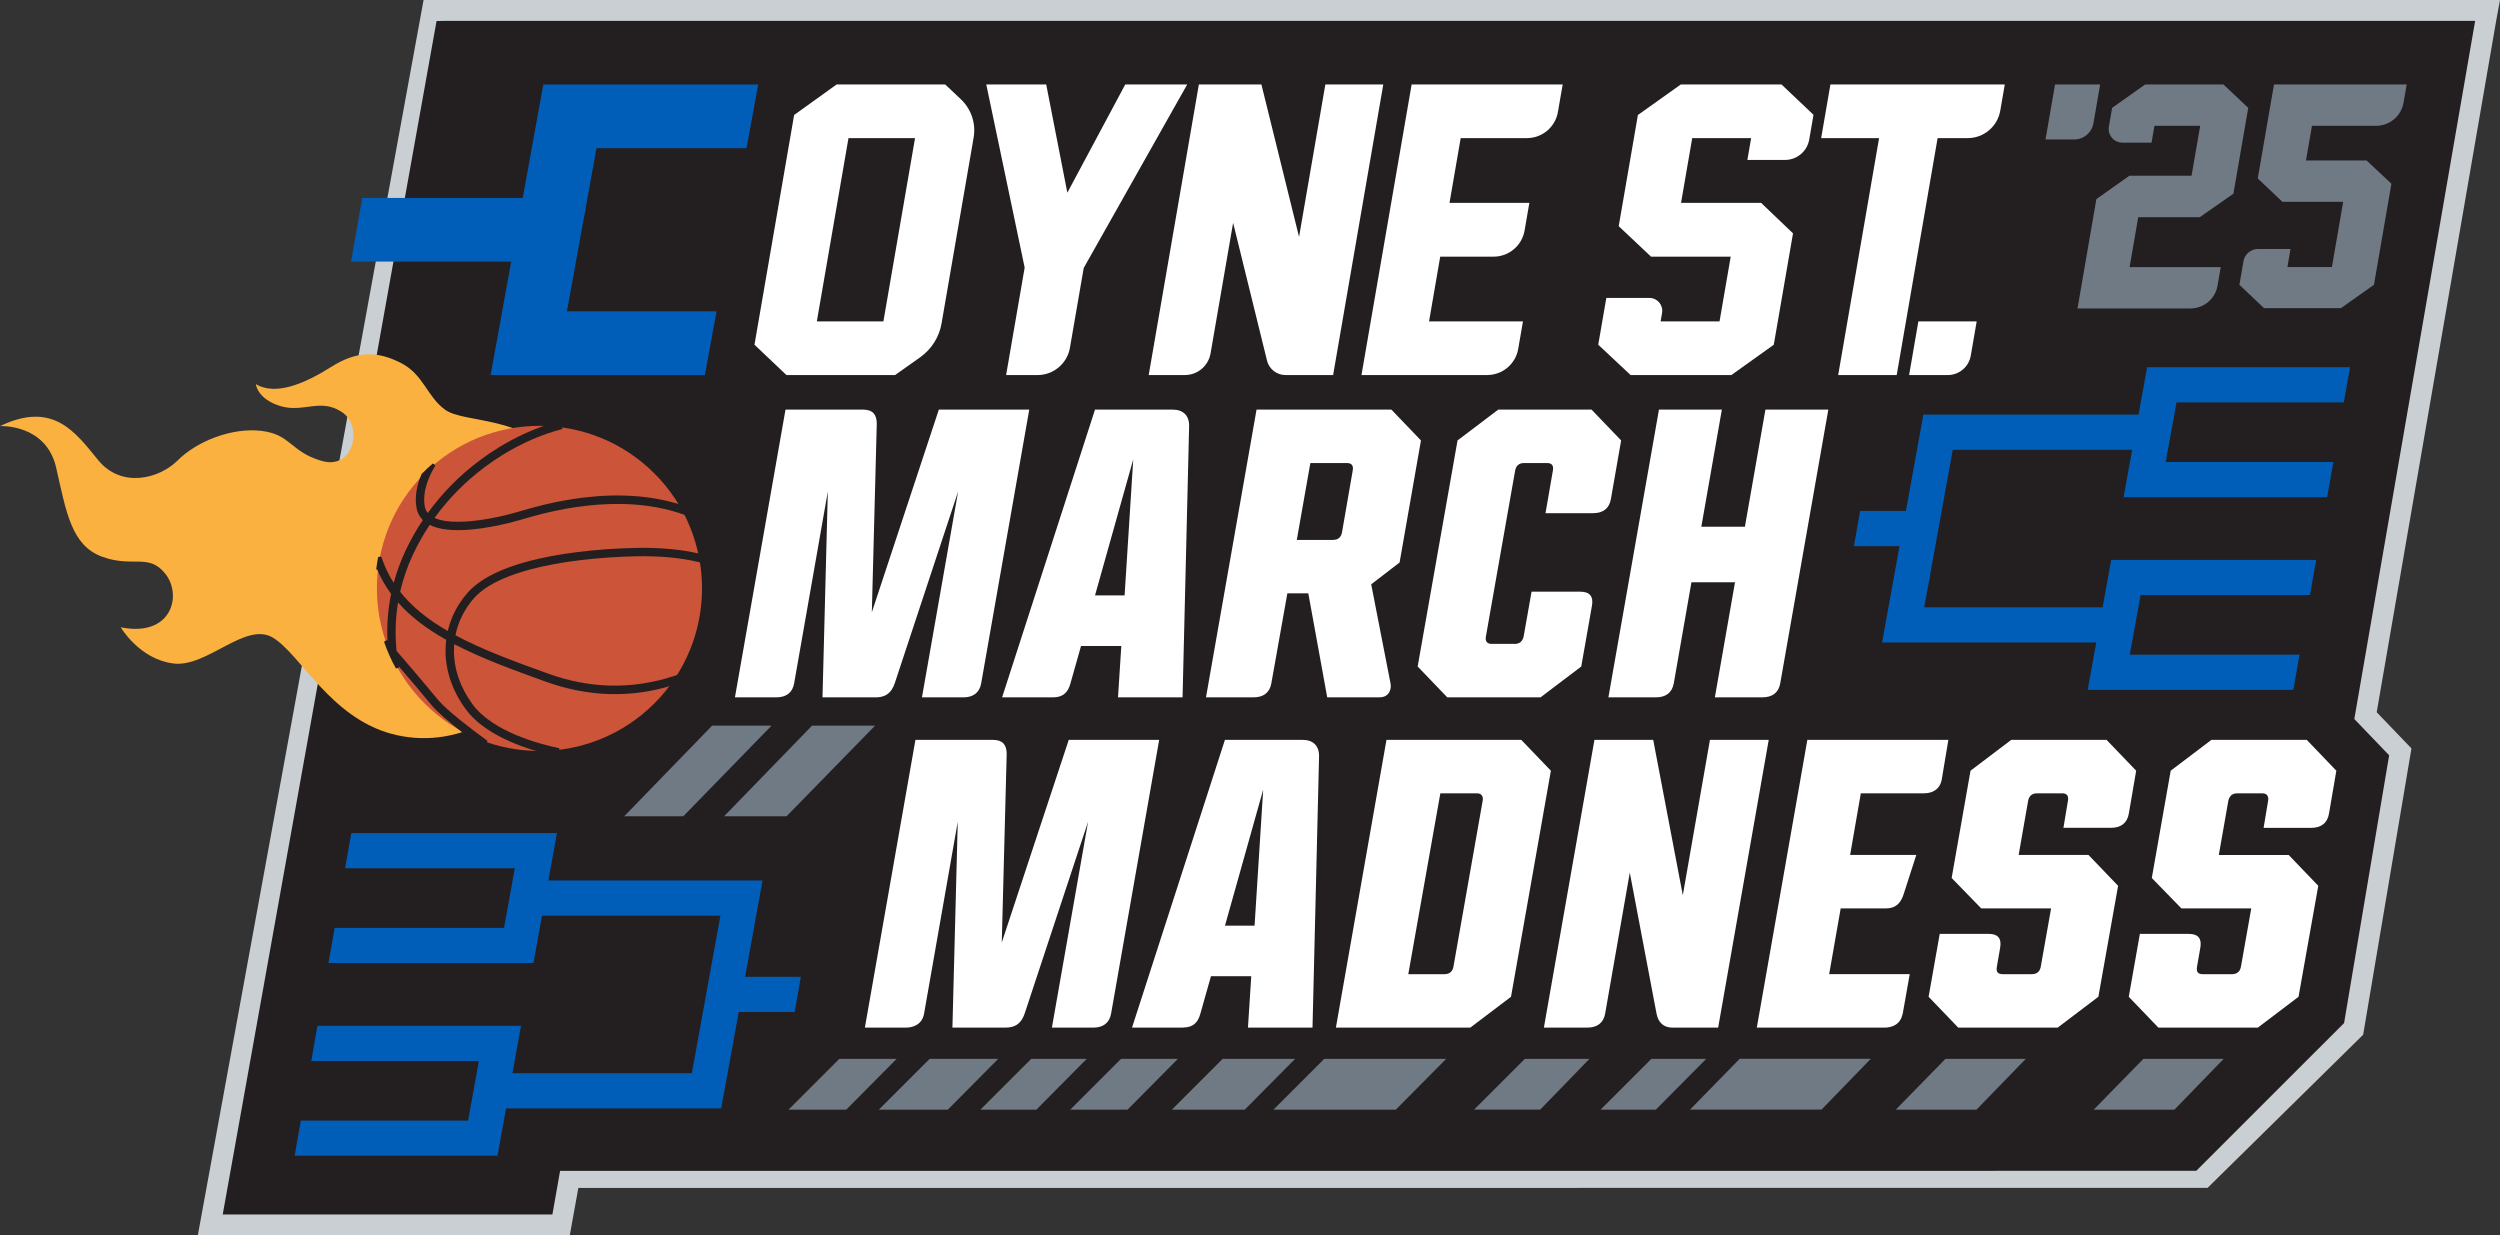 <?xml version="1.0" encoding="UTF-8"?>
<svg xmlns="http://www.w3.org/2000/svg" id="Layer_2" data-name="Layer 2" viewBox="0 0 1747.57 863.53">
  <rect x="0" y="0" width="1747.57" height="863.53" fill="#333333" stroke="none"/>
  <defs>
    <style>
      .cls-1 {
        fill: #fab140;
      }

      .cls-1, .cls-2 {
        fill-rule: evenodd;
      }

      .cls-3, .cls-2 {
        fill: #231f20;
      }

      .cls-4 {
        fill: #005eb8;
      }

      .cls-5 {
        fill: #fff;
      }

      .cls-6 {
        fill: #cc5439;
      }

      .cls-7 {
        fill: #c9cfd2;
      }

      .cls-8 {
        fill: #707a84;
      }
    </style>
  </defs>
  <g id="Layer_1-2" data-name="Layer 1">
    <polygon class="cls-7" points="1744.89 14.57 1499.94 14.57 1744.89 14.57 1747.57 .02 1487.78 .02 296.09 0 138.28 863.53 398.29 863.53 404.28 830.4 1543.15 830.36 1651.91 723.31 1685.68 523.17 1661.38 497.86 1744.89 14.57"></polygon>
    <polygon class="cls-3" points="1730.2 14.57 1499.94 14.57 313.7 14.57 305.16 14.7 155.69 848.96 386.14 848.96 391.51 818.49 1535.25 818.44 1638.58 715.15 1670.08 527.97 1645.73 502.62 1730.2 14.57"></polygon>
    <polygon class="cls-4" points="1500.9 256.69 1494.9 289.81 1344.5 289.81 1332.29 357.18 1300.26 357.18 1295.94 381.77 1327.84 381.77 1315.62 449.12 1465.34 449.12 1459.35 482.25 1603.1 482.25 1607.42 457.65 1488.79 457.65 1496.33 415.99 1614.73 415.99 1619.06 391.4 1475.79 391.4 1469.79 424.53 1345.08 424.53 1365.04 314.41 1490.45 314.41 1484.45 347.54 1626.76 347.54 1631.08 322.95 1513.9 322.95 1521.44 281.29 1638.41 281.29 1642.73 256.69 1500.9 256.69 1500.9 256.69"></polygon>
    <polygon class="cls-4" points="245.56 582.35 241.24 606.94 359.88 606.94 352.33 648.59 233.93 648.59 229.61 673.19 372.88 673.19 378.87 640.06 503.59 640.06 483.63 750.18 358.23 750.18 364.22 717.05 221.9 717.05 217.58 741.65 334.76 741.65 327.22 783.31 210.27 783.31 205.95 807.9 347.77 807.9 353.76 774.78 504.15 774.78 516.37 707.42 555.5 707.42 559.82 682.82 520.83 682.82 533.04 615.47 383.33 615.47 389.33 582.34 245.57 582.34 245.56 582.35"></polygon>
    <path class="cls-5" d="M549.09,286.33l-35.35,201.13h29.02c3.31,0,6.11-.79,8.24-2.4,2.12-1.62,3.55-4.06,4.12-7.36l23.56-134.18-3.73,143.95h37.06c5.39,0,9-1.78,11.44-5.58.81-1.26,1.5-2.75,2.07-4.48l44.25-133.89-25.29,143.95h29.03c3.31,0,6.1-.79,8.22-2.4,2.12-1.62,3.56-4.06,4.14-7.36l33.61-191.37h-63.21l-46.83,141.66,3.45-131.88c0-6.33-2.87-9.78-9.49-9.78h-54.3Z"></path>
    <path class="cls-5" d="M1047.32,286.33l-28.46,21.55-27.87,158.02,20.69,21.55h65.22l28.45-21.55,7.48-42.52c.57-3.16.21-5.6-1.12-7.25-.67-.82-1.57-1.46-2.72-1.88-1.15-.42-2.55-.64-4.2-.64h-34.19l-5.47,31.03c-.11.66-.33,1.22-.54,1.77-.92,2.33-2.76,3.69-5.78,3.69h-16.1c-1.72,0-2.86-.51-3.51-1.41-.65-.9-.8-2.19-.51-3.77l20.4-115.79c.29-1.72.94-3.09,1.98-4.02,1.05-.94,2.48-1.44,4.35-1.44h16.09c3.45,0,4.6,2.01,4.02,5.17l-5.17,29.88h33.32c3.31,0,6.12-.79,8.24-2.4,1.06-.81,1.95-1.83,2.64-3.05.7-1.22,1.2-2.66,1.48-4.31l7.18-41.09-20.69-21.55h-65.21Z"></path>
    <path class="cls-5" d="M1159.66,286.33l-17.67,100.57-17.67,100.56h33.33c6.61,0,11.2-3.16,12.36-9.77l5.1-29.17,7.25-41.51h30.46l-14.08,80.44h33.34c6.61,0,11.2-3.16,12.35-9.77l33.62-191.37h-43.97l-7.17,40.95-7.18,40.95h-30.46l14.36-81.89h-43.95,0Z"></path>
    <path class="cls-5" d="M830.46,292.75c-.52-1.39-1.28-2.56-2.26-3.51-.99-.95-2.2-1.68-3.62-2.17-1.42-.49-3.03-.73-4.83-.73h-54.31,0s-32.46,100.55-32.46,100.55l-19.71,61.04-12.76,39.53h35.63c1.65,0,3.12-.2,4.43-.59,2.61-.79,4.56-2.37,5.95-4.74.69-1.18,1.25-2.56,1.68-4.14l7.47-26.44h28.16l-2.3,35.91h45.12l4.59-189.93c0-1.8-.27-3.39-.79-4.78ZM786.13,416.21h-20.69l26.73-95.11h0l-6.04,95.11Z"></path>
    <g>
      <polygon class="cls-5" points="878.36 286.33 878.36 286.33 878.36 286.33 878.36 286.33"></polygon>
      <path class="cls-5" d="M978.35,393.22l14.94-85.34-20.68-21.55h-94.25l-35.34,201.13h33.33c1.65,0,3.18-.2,4.56-.59,1.38-.4,2.6-1.01,3.66-1.81,2.12-1.62,3.56-4.06,4.13-7.36l11.2-62.93h14.65l6.61,36.35,6.6,36.34h36.49c3.52,0,5.89-1.52,7.08-3.99.75-1.56,1.12-3.43.68-5.78l-13.5-69.24,4.59-3.54,15.22-11.69ZM945.6,328.85l-7.47,43.11c-.58,3.45-2.6,5.45-6.35,5.45h-25.28l9.48-53.73h.03s25.57,0,25.57,0c1.73,0,2.87.5,3.52,1.4.64.9.79,2.19.5,3.77Z"></path>
    </g>
    <path class="cls-5" d="M639.91,517.19l-35.34,201.13h29.02c2.2,0,4.07-.48,5.77-1.19,3.41-1.42,5.82-4.17,6.59-8.57l23.55-134.18-3.73,143.95h37.07c1.79,0,3.39-.2,4.81-.6,4.27-1.21,6.97-4.29,8.69-9.46l44.26-133.89-25.29,143.95h29.02c1.65,0,3.18-.2,4.55-.59,2.75-.8,4.92-2.41,6.31-4.86.7-1.23,1.2-2.66,1.49-4.31l33.61-191.37h-63.21l-23.42,70.83-23.4,70.83,3.44-131.89c0-3.16-.72-5.6-2.25-7.25-1.55-1.65-3.92-2.52-7.22-2.52h-54.31Z"></path>
    <path class="cls-5" d="M1114.56,517.19l-35.34,201.13h30.46c6.61,0,11.21-3.16,12.36-9.77l17.23-98.56,18.69,98.56c.57,3.16,1.86,5.6,3.74,7.25,1.86,1.65,4.31,2.52,7.18,2.52h32.16l35.35-201.13h-41.09l-18.97,108.61-20.69-108.61h-41.09Z"></path>
    <path class="cls-5" d="M1263.39,517.19l-17.66,100.57-17.67,100.56h89.65c2.19,0,4.07-.48,5.77-1.19,3.21-1.34,5.47-3.92,6.36-7.91.05-.25.18-.42.23-.68l4.88-27.58h-56.31l4.02-22.98,4.03-22.99h31.6c3.3,0,5.89-.85,7.9-2.51,2.01-1.65,3.46-4.1,4.46-7.26l8.9-27.58h-46.26l6.18-35.63,1.3-7.47h44.25c3.15,0,5.81-.78,7.89-2.25,2.28-1.61,3.86-4.07,4.46-7.52l3.47-20.83,1.13-6.75h-98.56Z"></path>
    <path class="cls-5" d="M1405.9,517.19l-12.26,9.29-16.19,12.27-13.2,74.99,20.68,21.26h48.84l-7.18,40.51c-.14.86-.37,1.64-.7,2.31-.99,2.02-2.82,3.15-5.62,3.15h-20.39c-3.45,0-4.61-1.72-4.03-5.17l2.29-13.21c.29-1.65.35-3.09.16-4.32-.55-3.68-3.24-5.46-8.2-5.46h-34.19l-7.76,43.96,20.69,21.55h69.53l14.22-10.77,13.16-9.97,1.07-.81,11.7-65.81,2.08-11.77-20.69-21.55h-48.83l6.6-37.64c.58-3.45,2.58-5.46,6.32-5.46h17.52c2.58,0,3.88,1.12,4.12,3.02.08.63.05,1.35-.09,2.14l-1.58,9.49-1.58,9.48h33.32c6.61,0,11.21-3.16,12.36-9.77l5.17-30.16-13.7-14.27-6.99-7.28h-66.67Z"></path>
    <path class="cls-5" d="M1545.83,517.19l-12.26,9.29-16.19,12.27-13.21,74.99,20.69,21.26h48.84l-7.18,40.51c-.14.86-.37,1.64-.7,2.31-.98,2.02-2.82,3.15-5.62,3.15h-20.4c-2.58,0-3.88-.96-4.12-2.9-.08-.64-.05-1.4.09-2.26l2.3-13.21c.86-4.96-.38-7.98-3.84-9.18-1.15-.4-2.55-.6-4.2-.6h-34.2l-7.76,43.96,20.69,21.55h69.53l28.45-21.55,13.8-77.58-20.69-21.55h-48.84l6.61-37.63c.25-1.5.83-2.67,1.64-3.58.13-.14.2-.32.33-.44,1.05-.93,2.47-1.44,4.35-1.44h17.52c2.04,0,3.19.77,3.74,2,.38.85.52,1.88.28,3.16l-1.58,9.49-1.58,9.48h33.33c6.61,0,11.2-3.16,12.35-9.77l5.17-30.16-.8-.84-19.88-20.72h-66.67Z"></path>
    <path class="cls-5" d="M915.4,517.93c-1.42-.49-3.04-.74-4.84-.74h-54.3s-32.47,100.57-32.47,100.57l-32.47,100.56h35.63c.2,0,.34-.06.53-.07,3.03-.09,5.48-.82,7.33-2.31,1.98-1.58,3.35-3.95,4.21-7.11l7.48-26.43h28.16l-2.29,35.91h45.11l.93-38.33,3.66-151.6c0-5.39-2.41-9-6.66-10.46ZM876.98,647.06h-20.69l26.72-95.1h0l-6.03,95.1Z"></path>
    <g>
      <path class="cls-5" d="M1063.42,517.19h-94.24l-35.35,201.13h93.96l14.22-10.77,14.23-10.78,15.29-86.65,12.58-71.37-20.69-21.55ZM1036.44,559.71l-20.4,115.79c-.14.86-.37,1.64-.7,2.31-.99,2.02-2.82,3.16-5.63,3.16h-25.28l22.41-126.42h0,0s0,0,0,0h25.58c2.04,0,3.19.77,3.74,2,.38.85.52,1.88.28,3.16Z"></path>
      <polygon class="cls-5" points="969.18 517.19 969.18 517.19 969.18 517.19 969.18 517.19"></polygon>
    </g>
    <path class="cls-8" d="M497.76,507.27l-61.39,63.3h41.29l61.63-63.3h-41.54,0ZM567.61,507.27l-61.42,63.3h43.65l29.81-30.51,32.02-32.78h-44.07ZM1111.14,740.1c-.54.02-1.05.09-1.61.09h-43.65l-35.42,35.43h46.22l34.46-35.53h0ZM1216.12,740.11l-34.72,35.51h91.92l34.45-35.51h-91.65,0ZM586.71,740.16l-35.51,35.51h40.37l35.2-35.51h-40.06,0ZM649.85,740.16l-35.51,35.51h48.23l35.21-35.51h-32.07s-15.86,0-15.86,0ZM720.86,740.16l-35.51,35.51h39.13l35.2-35.51h-24.44s-14.39,0-14.39,0ZM783.66,740.16l-35.51,35.51h40.04l35.21-35.51h-39.74,0ZM854.67,740.16l-35.5,35.51h50.96l35.21-35.51h-50.67ZM925.68,740.16l-35.51,35.51h85.56l35.2-35.51h-85.26,0ZM1154.35,740.16l-35.51,35.51h38.65l35.21-35.51h-38.35,0ZM1359.94,740.16l-34.73,35.51h56.43l34.45-35.51h-56.15ZM1498.3,740.16l-34.73,35.51h56.43l34.44-35.51h-47.29s-8.85,0-8.85,0Z"></path>
    <g>
      <polygon class="cls-4" points="342.96 262.17 357.35 182.89 245.38 182.89 253.2 138.35 365.41 138.35 379.79 59.05 530.01 59.05 521.83 103.59 416.97 103.59 396.3 217.64 500.9 217.64 492.73 262.17 342.96 262.17"></polygon>
      <polygon class="cls-4" points="386.29 66.84 371.92 146.14 259.74 146.14 254.66 175.1 366.68 175.1 352.3 254.38 486.23 254.38 491.55 225.44 386.97 225.44 410.47 95.8 515.34 95.8 520.65 66.84 386.29 66.84"></polygon>
    </g>
    <g>
      <g>
        <path class="cls-1" d="M84.39,438.48s12.85,22.15,36.62,25.3c23.76,3.15,50.76-29.9,70.06-17.87,19.29,12.02,39.88,55.54,82.72,67.09,42.85,11.56,92.43-10.65,112.74-65.07,20.31-54.42,19.66-98.19.62-127.64-19.04-29.45-63.1-24.43-75.98-33.84-12.88-9.4-15.1-24.83-31.17-32.87-16.07-8.04-30.12-8.72-48.71,3.02-18.59,11.74-38.64,20.12-52.45,11.95,0,0,.92,10.33,17.08,15.28,16.16,4.95,27.95-5.8,43.05,4.2,15.09,10,8.35,40.51-13.83,34.23-22.18-6.28-21.53-18.56-42.36-21.06-20.82-2.5-45.28,7.36-58.48,20.55-13.2,13.19-39.53,19.58-55.59-.02-16.06-19.61-31.45-41.7-68.73-23.88,0,0,32.22-1.83,39.29,29.13,7.07,30.97,10.56,54.3,32.15,62.2,21.59,7.9,32.8-2.87,44.43,12.28,11.63,15.15,3.8,44.17-31.48,37.03h0Z"></path>
        <circle class="cls-6" cx="377.1" cy="411.32" r="113.64" transform="translate(-180.4 387.12) rotate(-45)"></circle>
      </g>
      <path class="cls-2" d="M469.27,479.32c-28.89,8.77-58.56,7.77-88.19-2.96l-.5-.18c-22.63-8.2-44.04-15.95-63.06-25.89-.11,1.32-.17,2.65-.19,3.96-.15,13.24,4.4,26.47,13.15,38.28,14.19,19.13,47.04,27.71,60.5,30.51l-.1,2.27c-3.93.48-7.91.76-11.84.83h-.17s-.16-.04-.16-.04c-17.54-4.81-40.96-13.92-52.95-30.08-9.53-12.84-14.47-27.31-14.31-41.83.03-2.34.19-4.66.47-6.92-14.18-7.97-25.23-16.53-33.67-26.12-1.84,11.14-2.18,22.55-1,33.96,1.51,1.71,3.02,3.45,4.53,5.19,7.14,8.23,15.6,18.23,24.45,28.93,5.91,7.14,22.06,19.54,34.56,28.68l-1.05,2.02c-4.63-1.59-9.18-3.5-13.55-5.66l-.1-.05-.09-.07c-12.25-9.39-20.42-16.52-24.28-21.18-5.7-6.89-14.19-17.04-22.93-27.15.05.25.1.51.15.76l-2.13.78c-3.32-5.96-6.14-12.28-8.36-18.79l1.94-1.14c.16.17.32.35.47.52-.51-11.06.34-22.07,2.54-32.79-3.95-5.35-7.23-11.1-9.76-17.12l-.67.16.2-1.65c.32-2.46.72-4.91,1.19-7.28l2.22-.13c2.06,6.45,4.96,12.59,8.64,18.3,2.04-7.58,4.79-15.09,8.19-22.35,3.49-7.45,7.58-14.69,12.17-21.54-1.9-1.88-3.24-4.14-3.99-6.73-.16-.54-.29-1.1-.39-1.65-1.33-7.19-.17-15.14,3.45-23.65l.08-.2.15-.15c2.48-2.54,5.08-4.98,7.74-7.24l1.73,1.47c-4.44,7.31-9.33,18.22-7.4,28.71.07.37.15.74.26,1.08.37,1.26.97,2.4,1.81,3.42,10.1-13.97,22.37-26.39,36.48-36.92,4.2-3.14,8.59-6.12,13.05-8.85,11.14-6.84,22.7-12.25,34.38-16.07l.21-.07h.21c3.27.19,6.52.5,9.64.95l.12,2.25c-13.75,3.5-28.09,9.7-41.47,17.91-4.31,2.65-8.57,5.53-12.64,8.57-13.64,10.17-25.49,22.17-35.25,35.67,2.53,1.15,5.75,1.94,9.59,2.35,7.67.82,17.92.11,29.64-2.06,8.41-1.55,15.15-3.39,18.42-4.34l1.67-.49c8.75-2.57,25.04-7.34,45.17-9.74,24.74-2.95,47.33-1.31,67.12,4.88l.42.13.23.38c.91,1.55,1.78,3.11,2.58,4.64l1.37,2.59-2.76-.96c-45.63-15.88-95.95-1.14-112.48,3.7l-1.68.49c-3.4.99-10.39,2.89-18.99,4.47-8.57,1.58-20.95,3.24-31.32,2.13-4.93-.53-9.08-1.64-12.37-3.3-4.39,6.57-8.3,13.5-11.64,20.63-3.96,8.45-6.99,17.24-9.02,26.12,8,10.12,18.91,19.11,33.3,27.43,2.28-9.81,6.91-18.77,13.77-26.65,3.06-3.52,7.07-6.81,11.92-9.79,7.99-4.91,18.45-9.09,31.07-12.43,20.08-5.31,46.44-8.59,74.21-9.22,16.57-.38,31.55.94,44.54,3.93l.72.16.15.72c.27,1.28.51,2.56.73,3.84l.3,1.73-1.7-.41c-12.78-3.11-27.78-4.49-44.59-4.11-27.34.62-53.22,3.83-72.86,9.02-12.08,3.2-22,7.15-29.48,11.74-4.34,2.67-7.9,5.58-10.59,8.67-6.52,7.49-10.94,16.38-12.83,25.78,19.13,10.26,41.02,18.19,64.17,26.57l.5.18c29.69,10.75,59.57,11.25,88.8,1.49l3.13-1.05-1.81,2.77c-1.04,1.6-2.16,3.22-3.33,4.83l-.23.31-.37.11Z"></path>
      <path class="cls-2" d="M264.35,396.7c.32-2.42.71-4.83,1.17-7.21,2.44,7.64,5.9,14.5,10.2,20.72,1.97-7.97,4.82-16.22,8.76-24.64,3.71-7.9,7.95-15.3,12.63-22.2-2.06-1.8-3.57-4.07-4.38-6.88-.15-.5-.27-1.01-.36-1.54-1.47-7.94.39-15.96,3.38-22.99,2.43-2.5,4.99-4.9,7.66-7.17-4.89,8.04-9.5,18.94-7.54,29.52.08.42.17.82.28,1.2.57,1.95,1.61,3.56,3.03,4.9,10.73-15.11,23.52-27.71,37.05-37.8,15.38-11.47,31.72-19.72,47.1-24.75,3.21.17,6.39.48,9.54.92-17.34,4.42-36.58,13.3-54.51,26.68-13.25,9.88-25.77,22.22-36.28,37.01,2.99,1.65,6.85,2.61,11.19,3.07,9.08.97,20.15-.26,29.97-2.07,7.32-1.35,13.93-3.03,18.53-4.37l1.67-.49c17.1-5.01,65.65-19.24,111.63-4.87.88,1.51,1.74,3.04,2.56,4.59-45.98-16.01-95.91-1.37-113.18,3.69l-1.68.49c-4.69,1.36-11.43,3.07-18.87,4.45-10.1,1.87-21.53,3.13-30.99,2.12-4.94-.53-9.37-1.68-12.86-3.67-4.56,6.73-8.7,13.95-12.31,21.65-4.32,9.23-7.29,18.25-9.22,26.89,9.07,11.63,21.24,20.95,35.33,28.93,2.05-9.99,6.7-19.46,13.85-27.67,8.66-9.95,24.08-17.01,42.42-21.86,22.59-5.98,49.69-8.63,73.94-9.18,19.39-.44,33.99,1.54,44.26,3.9.27,1.27.5,2.53.72,3.8-10.01-2.44-24.76-4.6-44.89-4.14-24.03.55-50.84,3.16-73.13,9.06-17.7,4.68-32.49,11.41-40.64,20.77-6.99,8.03-11.44,17.34-13.26,27.14,19.36,10.49,42.03,18.7,65.07,27.04l.5.18c42.08,15.24,74.49,6.53,89.56,1.5-1.06,1.62-2.16,3.22-3.3,4.79-16.86,5.12-48,11.35-87.47-2.94l-.5-.18c-22.73-8.23-45.11-16.34-64.42-26.62-.22,1.91-.34,3.83-.36,5.76-.15,13.1,4.24,26.65,13.38,38.98,14.38,19.38,47.26,28.05,61.19,30.95-3.92.48-7.83.75-11.72.82-16.5-4.52-40.36-13.52-52.33-29.66-9.62-12.97-14.24-27.28-14.08-41.13.03-2.54.22-5.06.57-7.55-14-7.79-26.24-16.85-35.63-28.1-2.52,13.62-2.54,26.2-1.39,37.04,1.58,1.8,3.18,3.62,4.77,5.46,9.72,11.21,19.41,22.84,24.44,28.91,6.1,7.37,22.89,20.19,34.77,28.88-4.6-1.58-9.08-3.45-13.42-5.6-9.69-7.43-19.61-15.59-24.09-21-4.95-5.98-14.52-17.47-24.39-28.85-.42-.48-.83-.96-1.25-1.44.26,1.67.54,3.29.84,4.85-3.27-5.86-6.05-12.07-8.27-18.6.88.97,1.77,1.95,2.67,2.96-.76-10.83-.32-23.11,2.43-36.27-4.13-5.52-7.61-11.56-10.31-18.19h-.01Z"></path>
    </g>
    <g>
      <path class="cls-5" d="M643.29,249.7l-17.62,12.47h-75.92l-22.35-21.2,27.72-160.59,29.69-21.33h75.92l10.94,10.33c7.28,6.87,10.64,16.94,8.93,26.81l-22.42,129.89c-1.65,9.54-7.01,18.03-14.9,23.62ZM617.52,224.68l22.12-128.13h-46.53l-22.12,128.13h46.53Z"></path>
      <path class="cls-5" d="M757.55,187.31l-9.63,55.78c-1.9,11.03-11.47,19.09-22.66,19.09h-21.96l12.97-75.12-26.83-128h41.89l14.78,75.64,40.47-75.64h43.3l-72.33,128.26Z"></path>
      <path class="cls-5" d="M885.68,252.05l-23.7-96.29-15.76,91.27c-1.51,8.75-9.1,15.14-17.97,15.14h-25.27l35.06-203.12h43.72l26.31,106.54,18.39-106.54h40.49l-35.02,202.87.1.26h-33.44c-6.12,0-11.45-4.18-12.92-10.12Z"></path>
      <path class="cls-5" d="M1039.6,262.17h-87.89l35.06-203.12h105.58l-3.32,19.23c-1.82,10.55-10.98,18.26-21.69,18.26h-46.28l-7.81,45.25h55.81l-3.34,19.36c-1.82,10.55-10.98,18.26-21.69,18.26h-37.28l-7.81,45.25h65.65l-3.32,19.23c-1.82,10.55-10.98,18.26-21.69,18.26Z"></path>
      <path class="cls-5" d="M1239.95,240.97l-29.67,21.2h-70.43l-22.63-21.2,5.65-32.71h30.12c5.57,0,9.79,5.01,8.84,10.5l-1.02,5.92h41.19l7.81-45.25h-55.67l-22.61-21.33,13.41-77.71,29.97-21.33h70.43l22.35,21.2-2.98,17.26c-1.43,8.26-8.59,14.29-16.97,14.29h-26.27l2.63-15.26h-41.19l-7.81,45.25h55.95l22.32,21.33-13.44,77.84Z"></path>
      <path class="cls-5" d="M1375.46,96.54h-21.02l-28.59,165.63h-40.91l28.59-165.63h-40.49l6.47-37.5h121.89l-3.16,18.31c-1.91,11.09-11.53,19.19-22.78,19.19Z"></path>
      <path class="cls-5" d="M1334.52,262.17l6.47-37.5h40.77l-4.14,23.96c-1.35,7.82-8.14,13.54-16.07,13.54h-27.03Z"></path>
    </g>
    <g>
      <g>
        <path class="cls-8" d="M1561.22,135.39l-23.53,16.44h-43.02l-6.02,34.88h63.71l-2.24,12.96c-1.59,9.21-9.58,15.94-18.93,15.94h-78.96l13.2-76.44,23.09-16.34h43.45l6.02-34.88h-31.97l-2.03,11.76h-20.38c-5.94,0-10.44-5.35-9.43-11.2l2.26-13.12,23.09-16.34h54.72l17.33,16.34-10.36,59.99Z"></path>
        <path class="cls-8" d="M1659.45,199.07l-23.08,16.34h-53.75l-17.22-16.34,2.83-16.42c.86-4.97,5.17-8.6,10.21-8.6h22.7l-2.18,12.66h31.1l7.88-45.64h-42.48l-17.22-16.34,11.34-65.67h92.75l-2.19,12.69c-1.62,9.37-9.74,16.21-19.25,16.21h-44.77l-4.18,24.22h42.37l17.35,16.24-12.2,70.66Z"></path>
      </g>
      <path class="cls-8" d="M1449.95,97.49h-20.07l6.64-38.44h31.53l-4.69,27.14c-1.13,6.53-6.79,11.3-13.41,11.3Z"></path>
    </g>
  </g>
</svg>

